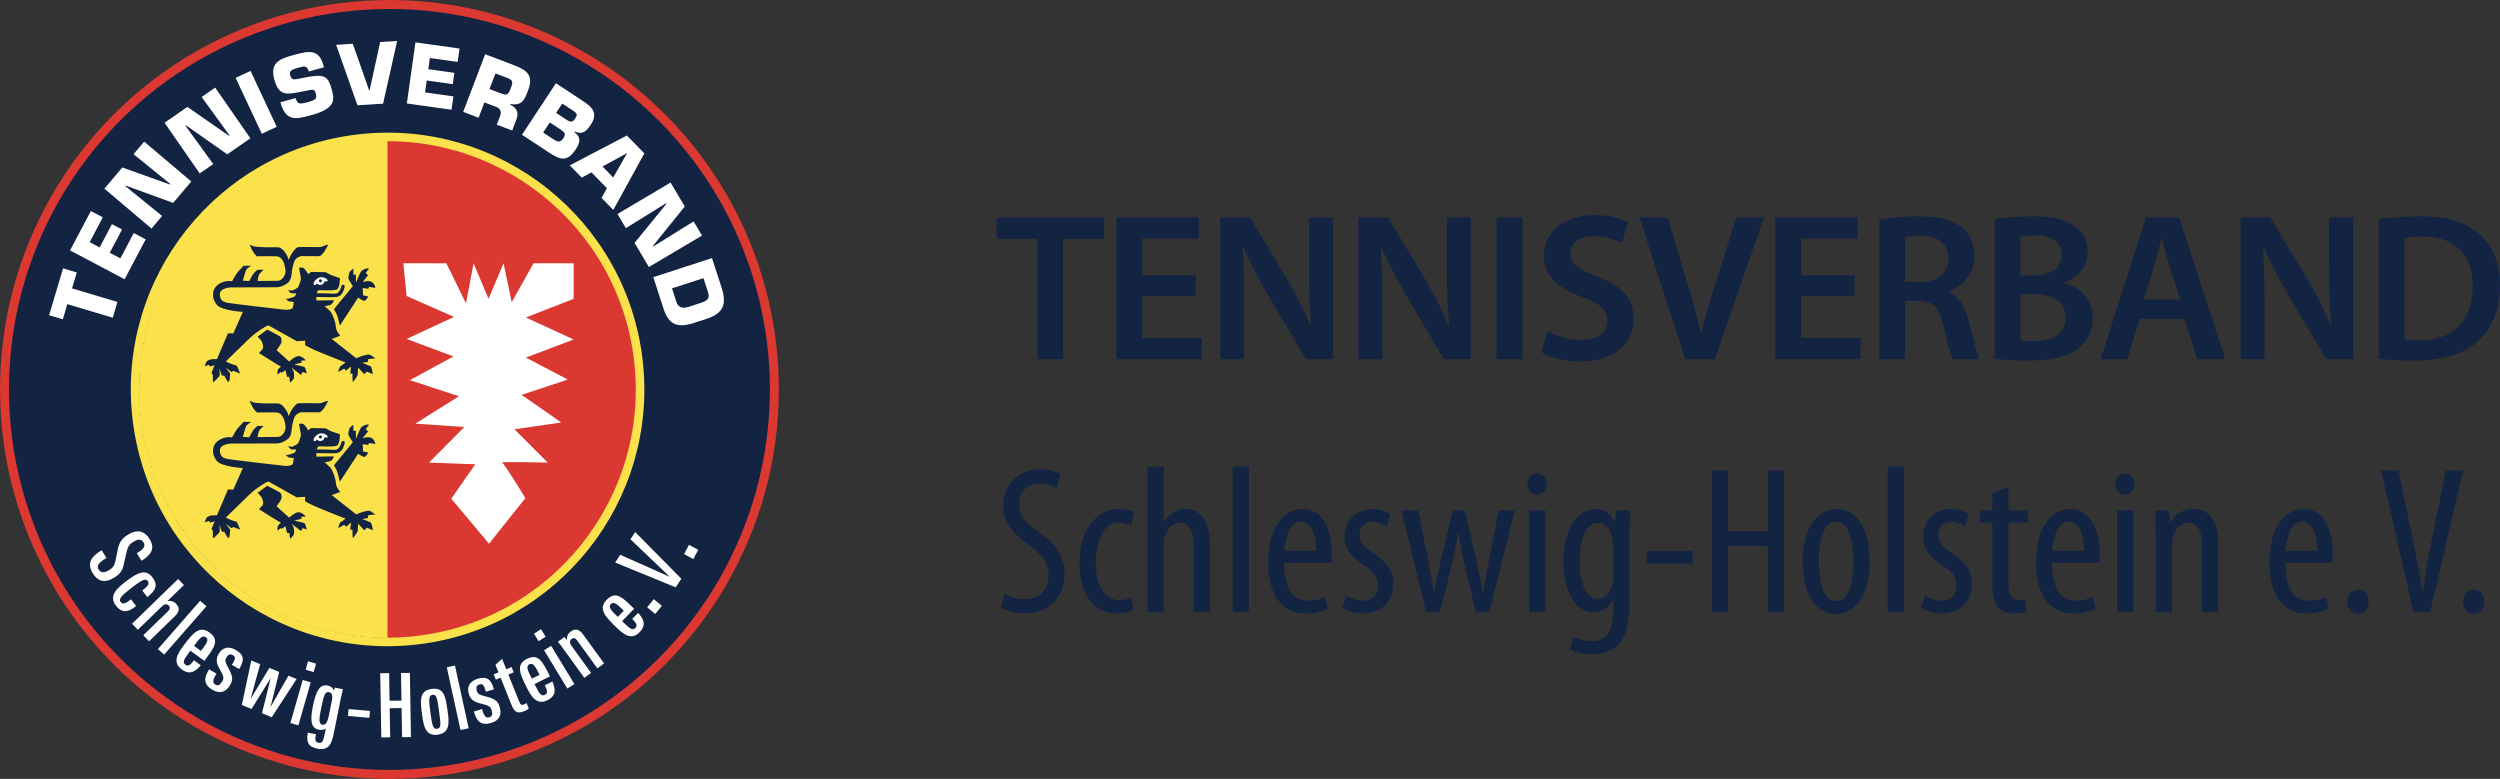 <?xml version="1.0" encoding="UTF-8"?>
<svg xmlns="http://www.w3.org/2000/svg" viewBox="0 0 1306.959 407.181">
  <rect x="0" y="0" width="1306.959" height="407.181" fill="#333333" stroke="none"/>
  <defs>
    <style>
      .uuid-cf8c3599-f8b9-4145-953e-3d27d520fb04 {
        fill: #fbe14a;
      }

      .uuid-e1836c5f-5072-483d-9d14-1545650cfdce {
        fill: #db3832;
      }

      .uuid-7c936671-e0c9-4e30-aa52-454777ed79e7 {
        fill: none;
        stroke: #fbe14a;
        stroke-width: 4.474px;
      }

      .uuid-c65d4241-af50-45be-805c-3e2d4f71ea9a {
        fill: #fff;
      }

      .uuid-755fef4a-cc06-43ae-9eb2-0cd4346fe830, .uuid-1eb3974c-e5d4-4925-b742-ff64cd5ed7e8 {
        fill: #132443;
      }

      .uuid-1eb3974c-e5d4-4925-b742-ff64cd5ed7e8 {
        stroke: #db3832;
        stroke-width: 4.688px;
      }
    </style>
  </defs>
  <g id="uuid-e1f55df3-c5a7-46f0-9f56-7f677bb06a19" data-name="Ebene_3">
    <g>
      <path class="uuid-755fef4a-cc06-43ae-9eb2-0cd4346fe830" d="M542.246,124.959h-21.12v-11.33h55.99v11.33h-21.34v62.811h-13.53v-62.811Z"/>
      <path class="uuid-755fef4a-cc06-43ae-9eb2-0cd4346fe830" d="M625.076,154.88h-27.94v21.78h31.24v11.11h-44.771v-74.141h43.121v11.11h-29.591v19.14h27.94v11Z"/>
      <path class="uuid-755fef4a-cc06-43ae-9eb2-0cd4346fe830" d="M637.946,187.77v-74.141h15.51l19.141,31.791c4.84,8.25,9.239,16.83,12.649,24.86h.221c-.99-9.9-1.21-19.47-1.21-30.8v-25.851h12.54v74.141h-14.08l-19.36-32.67c-4.73-8.14-9.57-17.16-13.2-25.52l-.44.11c.551,9.57.771,19.36.771,31.57v26.51h-12.54Z"/>
      <path class="uuid-755fef4a-cc06-43ae-9eb2-0cd4346fe830" d="M710.106,187.77v-74.141h15.51l19.141,31.791c4.84,8.25,9.239,16.83,12.649,24.86h.221c-.99-9.9-1.21-19.47-1.21-30.8v-25.851h12.54v74.141h-14.08l-19.36-32.67c-4.73-8.14-9.57-17.16-13.2-25.52l-.44.11c.551,9.57.771,19.36.771,31.57v26.51h-12.54Z"/>
      <path class="uuid-755fef4a-cc06-43ae-9eb2-0cd4346fe830" d="M795.905,113.629v74.141h-13.53v-74.141h13.53Z"/>
      <path class="uuid-755fef4a-cc06-43ae-9eb2-0cd4346fe830" d="M808.993,173.03c4.29,2.53,11,4.73,17.931,4.73,8.58,0,13.42-4.07,13.42-10.12,0-5.61-3.74-8.91-13.09-12.32-12.32-4.4-20.131-10.89-20.131-21.56,0-12.21,10.12-21.34,26.29-21.34,8.03,0,13.86,1.76,17.711,3.74l-3.19,10.89c-2.75-1.43-7.92-3.52-14.851-3.52-8.579,0-12.21,4.51-12.21,8.91,0,5.72,4.29,8.36,14.19,12.21,12.87,4.84,19.03,11.33,19.03,22,0,11.99-9.021,22.33-28.05,22.33-7.921,0-16.061-2.2-20.131-4.73l3.08-11.22Z"/>
      <path class="uuid-755fef4a-cc06-43ae-9eb2-0cd4346fe830" d="M881.043,187.77l-23.98-74.141h14.74l10.12,33.771c2.86,9.35,5.391,17.93,7.261,26.95h.22c1.979-8.8,4.729-17.82,7.59-26.84l10.78-33.88h14.41l-25.631,74.141h-15.51Z"/>
      <path class="uuid-755fef4a-cc06-43ae-9eb2-0cd4346fe830" d="M969.484,154.88h-27.94v21.78h31.24v11.11h-44.771v-74.141h43.121v11.11h-29.591v19.14h27.94v11Z"/>
      <path class="uuid-755fef4a-cc06-43ae-9eb2-0cd4346fe830" d="M982.462,114.729c5.171-.99,12.65-1.65,20.461-1.65,10.67,0,17.819,1.76,22.88,5.94,4.07,3.41,6.38,8.58,6.38,14.96,0,9.57-6.49,16.061-13.53,18.48v.33c5.391,1.98,8.58,7.15,10.34,14.3,2.421,9.24,4.4,17.82,5.83,20.68h-13.859c-1.101-2.2-2.971-8.25-4.95-17.49-2.2-9.68-5.61-12.76-13.311-12.98h-6.819v30.47h-13.421v-73.041ZM995.883,147.4h8.029c9.131,0,14.74-4.84,14.74-12.21,0-8.03-5.609-11.88-14.41-11.88-4.29,0-7.04.33-8.359.66v23.43Z"/>
      <path class="uuid-755fef4a-cc06-43ae-9eb2-0cd4346fe830" d="M1042.851,114.729c4.29-.88,12.101-1.65,19.801-1.65,9.899,0,16.17,1.32,21.12,4.73,4.62,2.75,7.7,7.59,7.7,13.97,0,6.82-4.29,12.98-12.32,15.95v.33c7.81,1.98,14.96,8.14,14.96,18.26,0,6.6-2.86,11.77-7.04,15.4-5.28,4.51-13.97,6.82-27.61,6.82-7.479,0-13.09-.55-16.61-.99v-72.82ZM1056.272,143.989h6.93c9.46,0,14.63-4.4,14.63-10.67,0-7.04-5.28-10.23-13.86-10.23-3.96,0-6.27.22-7.699.55v20.35ZM1056.272,177.98c1.76.33,4.069.33,7.149.33,8.69,0,16.5-3.19,16.5-12.32,0-8.69-7.59-12.21-16.939-12.21h-6.71v24.2Z"/>
      <path class="uuid-755fef4a-cc06-43ae-9eb2-0cd4346fe830" d="M1118.532,166.759l-6.38,21.01h-13.971l23.761-74.141h17.27l24.091,74.141h-14.631l-6.71-21.01h-23.43ZM1139.762,156.53l-5.83-18.26c-1.431-4.51-2.641-9.57-3.74-13.86h-.22c-1.101,4.29-2.311,9.46-3.521,13.86l-5.72,18.26h19.03Z"/>
      <path class="uuid-755fef4a-cc06-43ae-9eb2-0cd4346fe830" d="M1171.33,187.77v-74.141h15.51l19.141,31.791c4.84,8.25,9.239,16.83,12.649,24.86h.221c-.99-9.9-1.21-19.47-1.21-30.8v-25.851h12.54v74.141h-14.08l-19.36-32.67c-4.73-8.14-9.57-17.16-13.2-25.52l-.44.11c.551,9.57.771,19.36.771,31.57v26.51h-12.54Z"/>
      <path class="uuid-755fef4a-cc06-43ae-9eb2-0cd4346fe830" d="M1243.599,114.619c6.051-.88,13.53-1.54,21.561-1.54,13.86,0,23.32,2.86,30.141,8.58,7.26,5.83,11.659,14.74,11.659,27.28,0,13.31-4.51,23.1-11.55,29.48-7.37,6.71-19.14,10.12-33.55,10.12-7.811,0-13.75-.44-18.261-.99v-72.93ZM1257.129,177.54c1.87.33,4.73.33,7.48.33,17.6.11,28.05-9.68,28.05-28.49.11-16.28-9.35-25.74-26.29-25.74-4.29,0-7.26.33-9.24.77v53.13Z"/>
    </g>
    <g>
      <path class="uuid-755fef4a-cc06-43ae-9eb2-0cd4346fe830" d="M525.197,310.289c2.42,1.649,6.93,2.97,10.56,2.97,7.811,0,12.431-5.06,12.431-12.54,0-6.82-3.96-11-9.79-15.4-5.94-4.069-13.971-11-13.971-20.569,0-11.221,7.811-19.471,19.58-19.471,4.62,0,8.58,1.43,10.341,2.75l-1.98,7.26c-1.87-1.319-4.95-2.529-8.8-2.529-7.37,0-10.78,5.5-10.78,10.56,0,7.37,3.85,10.23,10.89,15.29,8.91,6.271,12.87,13.09,12.87,21.341,0,12.76-8.909,20.79-20.79,20.79-5.06,0-10.34-1.65-12.43-3.19l1.87-7.26Z"/>
      <path class="uuid-755fef4a-cc06-43ae-9eb2-0cd4346fe830" d="M592.624,318.759c-1.87,1.1-5.061,1.98-8.8,1.98-11.66,0-19.471-9.351-19.471-26.95,0-15.29,7.7-27.721,21.011-27.721,2.859,0,5.939.771,7.479,1.65l-1.65,6.93c-1.1-.55-3.3-1.43-6.05-1.43-8.58,0-12.32,10.12-12.32,20.57,0,12.43,4.73,19.91,12.541,19.91,2.199,0,4.18-.44,6.05-1.431l1.21,6.49Z"/>
      <path class="uuid-755fef4a-cc06-43ae-9eb2-0cd4346fe830" d="M599.883,243.958h8.47v28.711h.22c1.101-1.87,2.75-3.521,4.51-4.73,1.87-1.21,4.07-1.87,7.04-1.87,6.711,0,12.431,5.28,12.431,18.7v35.311h-8.47v-34.32c0-6.49-1.431-12.54-7.15-12.54-3.96,0-6.93,2.86-8.25,8.47-.22,1.101-.33,2.641-.33,3.96v34.431h-8.47v-76.121Z"/>
      <path class="uuid-755fef4a-cc06-43ae-9eb2-0cd4346fe830" d="M644.433,243.958h8.47v76.121h-8.47v-76.121Z"/>
      <path class="uuid-755fef4a-cc06-43ae-9eb2-0cd4346fe830" d="M671.382,294.228c0,16.391,6.49,19.801,12.54,19.801,3.74,0,6.71-.881,8.8-1.98l1.431,6.16c-2.97,1.54-7.48,2.53-11.771,2.53-12.76,0-19.359-10.45-19.359-26.73,0-17.16,7.369-27.94,18.04-27.94,10.779,0,15.18,11.44,15.18,23.32,0,2.09-.11,3.521-.22,4.84h-24.641ZM688.103,287.959c.109-10.561-3.851-15.29-7.921-15.29-5.609,0-8.359,8.029-8.689,15.29h16.61Z"/>
      <path class="uuid-755fef4a-cc06-43ae-9eb2-0cd4346fe830" d="M703.941,311.279c1.87,1.21,5.17,2.75,8.58,2.75,4.73,0,7.811-2.971,7.811-7.7,0-4.07-1.431-6.82-6.82-10.45-6.93-4.4-10.67-9.021-10.67-15.07,0-8.69,6.38-14.74,14.63-14.74,4.18,0,7.26,1.431,9.46,2.75l-2.2,6.38c-2.09-1.43-4.29-2.42-7.149-2.42-4.511,0-6.82,3.301-6.82,6.82,0,3.521,1.32,5.5,6.6,9.13,6.16,3.96,11,8.8,11,16.17,0,10.67-7.26,15.841-16.06,15.841-3.85,0-8.14-1.21-10.45-3.08l2.09-6.38Z"/>
      <path class="uuid-755fef4a-cc06-43ae-9eb2-0cd4346fe830" d="M741.45,266.839l5.17,26.07c1.1,5.72,2.199,11.439,2.859,16.939h.44c.77-5.5,2.09-11.66,3.3-16.72l6.16-26.29h6.49l5.83,25.52c1.319,5.94,2.529,11.551,3.41,17.49h.439c.66-5.609,1.65-11.11,2.86-17.16l5.06-25.85h8.471l-13.421,53.24h-6.93l-6.16-25.851c-1.319-5.17-2.09-9.899-2.97-15.95h-.22c-.88,6.271-1.87,11.221-3.08,16.28l-6.38,25.521h-7.15l-12.98-53.24h8.801Z"/>
      <path class="uuid-755fef4a-cc06-43ae-9eb2-0cd4346fe830" d="M808.549,253.089c0,3.3-1.98,5.5-5.17,5.5-2.75,0-4.841-2.2-4.841-5.5,0-3.301,2.2-5.5,4.95-5.5,3.08,0,5.061,2.199,5.061,5.5ZM799.419,320.079v-53.24h8.47v53.24h-8.47Z"/>
      <path class="uuid-755fef4a-cc06-43ae-9eb2-0cd4346fe830" d="M851.779,313.259c0,13.97-1.761,19.25-5.28,23.21-3.19,3.521-8.14,5.61-14.19,5.61-4.51,0-8.91-1.101-11.66-2.64l1.98-6.601c2.09,1.1,5.61,2.311,9.9,2.311,6.71,0,10.89-4.181,10.89-16.28v-5.391h-.22c-1.761,4.181-5.721,6.49-10.23,6.49-9.46,0-15.62-10.67-15.62-26.29,0-19.58,8.91-27.61,16.83-27.61,5.61,0,8.25,3.74,9.9,6.71h.22l.44-5.939h7.479c-.109,3.63-.439,8.359-.439,16.609v29.811ZM843.418,285.209c0-1.32-.11-2.75-.44-3.851-.88-3.63-2.859-8.03-7.699-8.03-6.16,0-9.461,8.251-9.461,20.021,0,13.53,4.29,19.69,9.461,19.69,2.64,0,5.939-1.21,7.59-7.59.439-1.65.55-3.301.55-4.841v-15.399Z"/>
      <path class="uuid-755fef4a-cc06-43ae-9eb2-0cd4346fe830" d="M884.997,288.068v6.49h-24.091v-6.49h24.091Z"/>
      <path class="uuid-755fef4a-cc06-43ae-9eb2-0cd4346fe830" d="M903.365,245.938v31.79h20.79v-31.79h8.47v74.141h-8.47v-34.65h-20.79v34.65h-8.471v-74.141h8.471Z"/>
      <path class="uuid-755fef4a-cc06-43ae-9eb2-0cd4346fe830" d="M977.396,293.459c0,20.57-9.46,27.5-17.71,27.5-9.57,0-17.271-8.69-17.271-27.391,0-19.359,8.69-27.5,17.82-27.5,9.57,0,17.16,8.91,17.16,27.391ZM950.885,293.459c0,8.8,1.54,20.79,9.24,20.79,7.261,0,8.801-12.431,8.801-20.79,0-8.141-1.54-20.681-9.021-20.681-7.59,0-9.021,12.54-9.021,20.681Z"/>
      <path class="uuid-755fef4a-cc06-43ae-9eb2-0cd4346fe830" d="M986.856,243.958h8.47v76.121h-8.47v-76.121Z"/>
      <path class="uuid-755fef4a-cc06-43ae-9eb2-0cd4346fe830" d="M1006.434,311.279c1.87,1.21,5.17,2.75,8.58,2.75,4.73,0,7.811-2.971,7.811-7.7,0-4.07-1.431-6.82-6.82-10.45-6.93-4.4-10.67-9.021-10.67-15.07,0-8.69,6.38-14.74,14.63-14.74,4.18,0,7.26,1.431,9.46,2.75l-2.2,6.38c-2.09-1.43-4.29-2.42-7.149-2.42-4.511,0-6.82,3.301-6.82,6.82,0,3.521,1.32,5.5,6.6,9.13,6.16,3.96,11,8.8,11,16.17,0,10.67-7.26,15.841-16.06,15.841-3.85,0-8.14-1.21-10.45-3.08l2.09-6.38Z"/>
      <path class="uuid-755fef4a-cc06-43ae-9eb2-0cd4346fe830" d="M1049.993,254.408v12.431h10.229v6.38h-10.229v31.68c0,6.931,2.42,8.801,5.5,8.801,1.43,0,2.53-.11,3.41-.33l.439,6.489c-1.54.551-3.52.881-6.27.881-3.41,0-6.38-.881-8.36-3.19-2.2-2.42-3.19-6.05-3.19-13.42v-30.91h-6.489v-6.38h6.489v-9.021l8.471-3.41Z"/>
      <path class="uuid-755fef4a-cc06-43ae-9eb2-0cd4346fe830" d="M1072.762,294.228c0,16.391,6.49,19.801,12.54,19.801,3.74,0,6.71-.881,8.8-1.98l1.431,6.16c-2.971,1.54-7.48,2.53-11.771,2.53-12.76,0-19.36-10.45-19.36-26.73,0-17.16,7.37-27.94,18.041-27.94,10.779,0,15.18,11.44,15.18,23.32,0,2.09-.11,3.521-.22,4.84h-24.641ZM1089.483,287.959c.109-10.561-3.851-15.29-7.921-15.29-5.609,0-8.359,8.029-8.689,15.29h16.61Z"/>
      <path class="uuid-755fef4a-cc06-43ae-9eb2-0cd4346fe830" d="M1115.882,253.089c0,3.3-1.98,5.5-5.17,5.5-2.75,0-4.841-2.2-4.841-5.5,0-3.301,2.2-5.5,4.95-5.5,3.08,0,5.061,2.199,5.061,5.5ZM1106.752,320.079v-53.24h8.47v53.24h-8.47Z"/>
      <path class="uuid-755fef4a-cc06-43ae-9eb2-0cd4346fe830" d="M1126.99,280.589c0-6.271-.33-9.46-.44-13.75h7.37l.44,6.489h.22c2.31-4.289,6.6-7.26,12.21-7.26,7.37,0,12.87,5.391,12.87,18.261v35.75h-8.47v-34.21c0-6.381-1.211-12.65-7.37-12.65-3.521,0-6.931,2.97-7.921,8.58-.329,1.32-.439,2.97-.439,4.84v33.44h-8.47v-39.49Z"/>
      <path class="uuid-755fef4a-cc06-43ae-9eb2-0cd4346fe830" d="M1194.75,294.228c0,16.391,6.49,19.801,12.54,19.801,3.74,0,6.71-.881,8.8-1.98l1.431,6.16c-2.971,1.54-7.48,2.53-11.771,2.53-12.76,0-19.36-10.45-19.36-26.73,0-17.16,7.37-27.94,18.041-27.94,10.779,0,15.18,11.44,15.18,23.32,0,2.09-.11,3.521-.22,4.84h-24.641ZM1211.471,287.959c.109-10.561-3.851-15.29-7.921-15.29-5.609,0-8.359,8.029-8.689,15.29h16.61Z"/>
      <path class="uuid-755fef4a-cc06-43ae-9eb2-0cd4346fe830" d="M1227.089,314.579c0-3.74,2.53-6.38,5.61-6.38,3.3,0,5.61,2.529,5.61,6.38,0,3.85-2.09,6.38-5.721,6.38-3.08,0-5.5-2.53-5.5-6.38Z"/>
      <path class="uuid-755fef4a-cc06-43ae-9eb2-0cd4346fe830" d="M1261.739,320.079l-16.94-74.141h9.13l7.15,34.76c1.76,8.36,3.96,19.03,5.28,28.49h.33c1.1-9.569,3.189-19.91,4.95-28.71l7.04-34.54h9.02l-17.27,74.141h-8.69Z"/>
      <path class="uuid-755fef4a-cc06-43ae-9eb2-0cd4346fe830" d="M1287.588,314.579c0-3.74,2.53-6.38,5.61-6.38,3.3,0,5.61,2.529,5.61,6.38,0,3.85-2.09,6.38-5.721,6.38-3.08,0-5.5-2.53-5.5-6.38Z"/>
    </g>
  </g>
  <g id="uuid-0f884054-a8b5-47af-ba45-12b66b1ff665" data-name="Ebene_2">
    <g>
      <circle class="uuid-1eb3974c-e5d4-4925-b742-ff64cd5ed7e8" cx="203.591" cy="203.59" r="201.246"/>
      <path class="uuid-c65d4241-af50-45be-805c-3e2d4f71ea9a" d="M167.513,147.605c-.438,0-.795-.356-.795-.796s.356-.796.795-.796c.44,0,.797.356.797.796s-.357.796-.797.796M170.929,146.013c-.595-.722-2.559-1.463-4.133-.871-1.52.574-2.848,2.187-2.848,3.076,0,.892.372.814.664.781.496-.057,1.073-.801,1.073-.801,0,0,.958.821,1.712.752.752-.067,1.174-.186,1.712-.752.559-.593.364-1.206.576-1.123.213.082,1.634.1,1.615-.215-.034-.602-.176-.611-.37-.848"/>
      <path class="uuid-cf8c3599-f8b9-4145-953e-3d27d520fb04" d="M202.69,73.502c-71.802,0-130.008,58.208-130.008,130.009s58.206,130.009,130.008,130.009h.033V73.503c-.011,0-.022-.001-.033-.001ZM108.378,188.651c.663-.464,1.791-.861,2.786-.861.993,0,2.255-.066,2.255-.066l5.769-13.466,2.785.067,4.975-11.276s-11.407-.596-13.797-3.911c-2.385-3.318-2.055-6.17-1.059-8.16.995-1.99,3.647-3.514,5.836-3.913,2.188-.398,3.382,0,3.382,0,0,0,2.192-3.975,3.051-4.908,1.405-1.526,2.984-3.25,2.984-3.25h3.914s-2.256,1.526-2.586,2.189c-.332.663-1.726,5.638-1.726,5.638l3.317.197s1.121-2.101,1.724-3.117c.985-1.651,2.721-2.786,2.721-2.786h3.117s-1.856,1.725-2.321,2.455c-.464.729-.861,3.383-.861,3.383l9.883-.067s2.056.399,3.514-1.658c1.459-2.056,1.394-3.515.93-5.703-.465-2.19-1.593-5.308-4.444-5.439-2.852-.132-10.215,0-10.215,0,0,0-1.393-1.194-2.255-2.786-.862-1.593-1.591-3.283-1.591-3.283,0,0,1.923.895,3.117,1.026,1.194.134,5.438.398,6.899.332,1.458-.065,4.376-.065,5.173,0,.796.066,2.123,1.128,2.719,1.791.598.663,1.259,1.725,1.725,2.586.464.862.796,2.256.796,2.256,0,0,1.127-2.852,2.188-4.179,1.06-1.326,1.789-2.388,2.719-2.519.929-.133,7.231-.133,7.495-.067.266.067,3.979,0,4.444-.065.464-.066.995-.302,1.99-.729.994-.431,1.856-.431,1.856-.431,0,0-1.659,3.149-2.189,3.879-.53.729-1.724,1.922-2.188,2.057-.465.132-9.751,0-9.751,0,0,0-2.321.529-3.249,2.122-.929,1.592-1.658,5.703-1.725,6.897-.066,1.194-.331,3.781-2.255,5.174-1.923,1.391-3.582,2.123-5.769,2.123-2.189,0-23.612.065-23.612.065,0,0-5.971.134-5.904,3.582.066,3.45,1.988,3.847,3.25,4.312,1.259.465,30.776,3.782,30.776,3.782,0,0,1.626.163,2.641-.2,1.575-.562,1.471-.795,1.471-.795l.331-1.725.133-1.393-2.521-.266s-1.194-.795-1.458-1.194l-.265-.397s.397.529,1.923.065c1.526-.462,2.586-.795,3.05-1.326.465-.531.465-1.328.465-1.328l-2.653-.065-1.592-1.592,2.121.2s1.077-.35,1.991-.862c1.788-1.006,1.47-1.542,2.199-3.266.729-1.726.388-2.903.388-2.903l-.875-4.929s1.736-.392,2.599.346c.863.735,2.255,3.057,2.255,3.057,0,0,.995-.993,1.458-1.127.464-.132,2.24-.059,3.898.01,1.659.065,3.531-.076,4.129.255.596.332,1.923,1.129,2.253,1.261.332.134,2.124.73,2.124.73,0,0,1.526.465,1.791.598.267.132.861.332.861.332,0,0,.134,5.438-1.855,6.034-1.991.598-8.755.266-8.755.266,0,0-.928,0-1.061.464-.134.464-.399,1.128-.399,1.128l5.97.065s3.449.333,4.179.067c.729-.264,1.193-.531,1.857-1.659.663-1.127.995-2.586.995-2.586,0,0,.264-.397.796-.331.53.066.797.267.797.863,0,.597-.811,3.12-1.535,3.946-.589.67-1.368,1.417-2.828,1.587-1.459.17-10.496,0-10.496,0l.067,1.828,9.154-.132s-.532,1.526-1.262,2.122c-.729.598-3.581.995-3.581.995,0,0,2.453,2.123,3.05,2.787.597.663,1.991,3.581,2.52,6.102.532,2.519.199,2.785.929,4.178.729,1.393,1.658,2.387,1.658,2.387l-4.465,1.682,12.824,10.083s2.652-1.15,3.801-1.416c1.151-.266,2.919-.796,3.715-.266.796.531,2.475,1.681,2.475,1.681l-3.713.442-.265,1.503-2.92.441s3.472,1.327,4.268,1.769c0,0,.331-.265.795,1.46.464,1.725.464,2.719.464,2.719l-3.049-1.392-1.393,1.392-3.185-3.449s-.199,2.455-.199,3.449c0,.996-2.256,3.846-2.521,4.046-.267.199-.267-4.378-.267-4.378h-1.192l.463-3.715-2.652,2.191-.93-1.062-3.182,1.791s.662-2.786,1.391-3.184c.729-.397,2.521-1.792,2.521-1.792,0,0-12.866-5.04-16.117-6.499-3.249-1.461-5.04-2.586-5.04-2.586v-2.321l-4.377.266s-12.935-7.231-13.731-7.695c-.795-.464-.729-.597-1.458-.464-.729.132-5.902,3.183-9.684,6.831-3.781,3.648-12.203,11.873-12.203,11.873,0,0,1.923,1.061,3.581,1.593,1.659.53,1.857.331,2.255.927.398.598,1.658,3.847,1.658,3.847l-3.515-1.393-1.062.597-2.917-2.255,2.255,3.051s-.2,3.316-.399,3.716c-.198.397-.794.669-.794.669l-1.923-3.323h-1.194l-1.328-3.648s.464,3.383,0,3.979c-.463.597-2.917,2.992-2.917,2.992h-.465v-3.721l-.729-.995,1.59-4.046-2.386.662-.53-.861-2.255.729s.729-2.322,1.393-2.786ZM153.314,193.664c.205.206.687,2.875.343,3.972-.343,1.094-2.045,2.396-2.045,2.396l-.353-3.013h-1.164l-.891-3.562-1.986,1.508-.273-.616-1.92,1.438s-.065-1.438.208-2.33c.274-.889,1.712-1.713,1.712-1.713,0,0-2.741-1.711-4.383-2.67-1.645-.959-7.192-4.519-7.192-4.519,0,0,1.166-1.301,1.781-1.917.616-.617.548-1.575,0-3.356-.548-1.78-2.534-3.218-2.534-3.218l5.069-3.766s6.505,3.218,7.052,3.903c.549.684.549,2.123.344,2.944-.207.822-2.466,3.904-2.466,3.904l6.575,5.959s3.218-3.082,5.136-2.843c1.917.24,3.56,2.226,3.56,2.226l-2.465.138.343,1.027-3.973.959s4.316,1.027,5.137,1.23c.822.208,1.438,3.424,1.438,3.424l-2.123-.684-.891,1.507-4.862-3.767s.617,1.232.822,1.439ZM158.245,276.114l-.891,1.506-4.862-3.767s.617,1.233.822,1.44c.205.204.687,2.875.343,3.971-.343,1.095-2.045,2.397-2.045,2.397l-.353-3.014h-1.164l-.891-3.561-1.986,1.506-.273-.616-1.92,1.439s-.065-1.439.208-2.329c.274-.892,1.712-1.713,1.712-1.713,0,0-2.741-1.711-4.383-2.672-1.645-.958-7.192-4.52-7.192-4.52,0,0,1.166-1.3,1.781-1.916.616-.618.548-1.576,0-3.355-.548-1.782-2.534-3.221-2.534-3.221l5.069-3.766s6.505,3.217,7.052,3.903c.549.683.549,2.123.344,2.945-.207.822-2.466,3.903-2.466,3.903l6.575,5.957s3.218-3.081,5.136-2.84c1.917.238,3.56,2.226,3.56,2.226l-2.465.136.343,1.028-3.973.958s4.316,1.026,5.137,1.233c.822.205,1.438,3.425,1.438,3.425l-2.123-.685ZM193.608,273.064s.331-.265.795,1.46c.464,1.725.464,2.719.464,2.719l-3.049-1.393-1.393,1.393-3.185-3.449s-.199,2.455-.199,3.449c0,.996-2.256,3.847-2.521,4.046-.267.2-.267-4.377-.267-4.377h-1.192l.463-3.715-2.652,2.19-.93-1.061-3.182,1.79s.662-2.785,1.391-3.184c.729-.397,2.521-1.791,2.521-1.791,0,0-12.866-5.039-16.117-6.499-3.249-1.46-5.04-2.587-5.04-2.587v-2.322l-4.377.267s-12.935-7.23-13.731-7.694c-.795-.465-.729-.599-1.458-.465-.729.133-5.902,3.185-9.684,6.833-3.781,3.646-12.203,11.87-12.203,11.87,0,0,1.923,1.062,3.581,1.596,1.659.528,1.857.328,2.255.925.398.598,1.658,3.848,1.658,3.848l-3.515-1.392-1.062.596-2.917-2.255,2.255,3.051s-.2,3.315-.399,3.716c-.198.396-.794.668-.794.668l-1.923-3.321h-1.194l-1.328-3.648s.464,3.381,0,3.979c-.463.597-2.917,2.99-2.917,2.99h-.465v-3.72l-.729-.995,1.59-4.046-2.386.662-.53-.861-2.255.729s.729-2.32,1.393-2.784c.663-.466,1.791-.862,2.786-.862.993,0,2.255-.066,2.255-.066l5.769-13.465,2.785.067,4.975-11.277s-11.407-.597-13.797-3.911c-2.385-3.317-2.055-6.169-1.059-8.159.995-1.989,3.647-3.515,5.836-3.914,2.188-.398,3.382,0,3.382,0,0,0,2.192-3.977,3.051-4.907,1.405-1.526,2.984-3.25,2.984-3.25h3.914s-2.256,1.524-2.586,2.188c-.332.665-1.726,5.64-1.726,5.64l3.317.198s1.121-2.103,1.724-3.117c.985-1.651,2.721-2.786,2.721-2.786h3.117s-1.856,1.725-2.321,2.453c-.464.732-.861,3.383-.861,3.383l9.883-.065s2.056.397,3.514-1.659c1.459-2.056,1.394-3.514.93-5.703-.465-2.189-1.593-5.306-4.444-5.44-2.852-.131-10.215,0-10.215,0,0,0-1.393-1.192-2.255-2.783-.862-1.594-1.591-3.282-1.591-3.282,0,0,1.923.893,3.117,1.027,1.194.131,5.438.396,6.899.33,1.458-.065,4.376-.065,5.173,0,.796.066,2.123,1.127,2.719,1.791.598.664,1.259,1.725,1.725,2.586.464.863.796,2.256.796,2.256,0,0,1.127-2.852,2.188-4.178,1.06-1.328,1.789-2.389,2.719-2.521.929-.134,7.231-.134,7.495-.067.266.067,3.979,0,4.444-.066.464-.065.995-.299,1.99-.729.994-.43,1.856-.43,1.856-.43,0,0-1.659,3.148-2.189,3.878-.53.731-1.724,1.925-2.188,2.057-.465.131-9.751,0-9.751,0,0,0-2.321.529-3.249,2.121-.929,1.592-1.658,5.705-1.725,6.896-.066,1.196-.331,3.783-2.255,5.176-1.923,1.393-3.582,2.123-5.769,2.123-2.189,0-23.612.067-23.612.067,0,0-5.971.131-5.904,3.581.066,3.448,1.988,3.845,3.25,4.31,1.259.465,30.776,3.78,30.776,3.78,0,0,1.626.167,2.641-.198,1.575-.562,1.471-.796,1.471-.796l.331-1.725.133-1.391-2.521-.268s-1.194-.795-1.458-1.193l-.265-.398s.397.531,1.923.065c1.526-.462,2.586-.794,3.05-1.325.465-.53.465-1.326.465-1.326l-2.653-.066-1.592-1.594,2.121.2s1.077-.348,1.991-.861c1.788-1.007,1.47-1.542,2.199-3.266.729-1.725.388-2.904.388-2.904l-.875-4.927s1.736-.394,2.599.344c.863.737,2.255,3.059,2.255,3.059,0,0,.995-.995,1.458-1.127.464-.133,2.24-.059,3.898.008,1.659.065,3.531-.074,4.129.256.596.333,1.923,1.129,2.253,1.262.332.132,2.124.729,2.124.729,0,0,1.526.466,1.791.599.267.132.861.331.861.331,0,0,.134,5.438-1.855,6.034-1.991.598-8.755.265-8.755.265,0,0-.928,0-1.061.467-.134.464-.399,1.127-.399,1.127l5.97.066s3.449.331,4.179.065c.729-.265,1.193-.531,1.857-1.657.663-1.128.995-2.587.995-2.587,0,0,.264-.399.796-.334.53.068.797.268.797.865,0,.598-.811,3.12-1.535,3.945-.589.672-1.368,1.419-2.828,1.588-1.459.17-10.496,0-10.496,0l.067,1.827,9.154-.131s-.532,1.524-1.262,2.122c-.729.596-3.581.994-3.581.994,0,0,2.453,2.124,3.05,2.786.597.663,1.991,3.582,2.52,6.102.532,2.519.199,2.786.929,4.18.729,1.392,1.658,2.388,1.658,2.388l-4.465,1.68,12.824,10.081s2.652-1.148,3.801-1.413c1.151-.268,2.919-.797,3.715-.268.796.532,2.475,1.681,2.475,1.681l-3.713.443-.265,1.503-2.92.441s3.472,1.327,4.268,1.769ZM192.967,231.589l-.442,1.002-2.918-.384.176,3.804,2.831.618s-1.15,1.595-1.415,1.857c-.264.266-.973.443-.973.443l-1.238-.62-1.768-1.059-9.551,14.59s-.972-3.979-1.327-5.129c-.353-1.149-1.769-3.449-1.769-3.449l9.903-12.076s-2.386-3.402-2.386-4.285c0-.884.53-2.918.884-3.36.354-.441,1.769-1.503,1.769-1.503v3.183h1.326v4.158s2.3-5.396,2.654-5.838c.355-.441,1.592-1.238,2.654-1.503,1.06-.266,1.502,0,1.502,0l-1.681,2.299,1.238,1.149-2.829,3.538s2.123-.531,3.272-.441c1.149.088,2.211.796,2.741,1.77.531.972.62,1.767.62,1.767l-3.273-.53ZM192.967,149.961l-.442,1.003-2.918-.384.176,3.803,2.831.619s-1.15,1.592-1.415,1.857c-.264.266-.973.443-.973.443l-1.238-.618-1.768-1.062-9.551,14.593s-.972-3.979-1.327-5.13c-.353-1.151-1.769-3.45-1.769-3.45l9.903-12.075s-2.386-3.401-2.386-4.285c0-.884.53-2.919.884-3.36.354-.443,1.769-1.505,1.769-1.505v3.184h1.326v4.156s2.3-5.395,2.654-5.835c.355-.443,1.592-1.24,2.654-1.505,1.06-.265,1.502,0,1.502,0l-1.681,2.299,1.238,1.151-2.829,3.538s2.123-.531,3.272-.443c1.149.089,2.211.796,2.741,1.769.531.973.62,1.769.62,1.769l-3.273-.531Z"/>
      <path class="uuid-e1836c5f-5072-483d-9d14-1545650cfdce" d="M202.723,73.503v260.016h.033c71.802,0,130.008-58.207,130.008-130.009,0-71.801-58.206-130.009-130.008-130.009-.011,0-.021.001-.033.001Z"/>
      <path class="uuid-c65d4241-af50-45be-805c-3e2d4f71ea9a" d="M167.513,229.233c-.438,0-.795-.358-.795-.795,0-.439.356-.796.795-.796.44,0,.797.356.797.796,0,.436-.357.795-.797.795M170.929,227.642c-.595-.725-2.559-1.465-4.133-.871-1.52.572-2.848,2.186-2.848,3.074,0,.893.372.816.664.781.496-.058,1.073-.802,1.073-.802,0,0,.958.822,1.712.754.752-.068,1.174-.188,1.712-.754.559-.592.364-1.203.576-1.121.213.08,1.634.098,1.615-.215-.034-.604-.176-.611-.37-.847"/>
      <circle class="uuid-7c936671-e0c9-4e30-aa52-454777ed79e7" cx="202.622" cy="203.589" r="131.989" transform="translate(-21.91 24.454) rotate(-6.553)"/>
      <path class="uuid-c65d4241-af50-45be-805c-3e2d4f71ea9a" d="M367.755,145.413l2.329,7.156c.932,2.865.525,4.4-3.442,5.689l-6.422,2.09c-3.232,1.051-5.595.6-6.58-2.428l-2.329-7.158,16.444-5.35ZM341.533,144.897l5.416,16.647c2.782,8.55,7.626,9.959,16.013,7.231l6.421-2.09c8.714-2.833,10.667-7.677,7.883-16.225l-5.054-15.543-30.679,9.981ZM348.256,106.206l.174.296-16.677,20.468,7.471,12.622,27.764-16.431-4.382-7.404-21.06,13.064-.175-.296,16.611-20.579-7.405-12.51-27.764,16.43,4.383,7.404,21.06-13.064ZM320.582,92.775l-5.589-5.723,12.735-6.967.059.062-7.205,12.628ZM317.291,98.394l-2.799,5.077,6.13,6.279,16.232-29.557-9.138-9.356-29.843,15.615,6.251,6.4,5.082-2.737,8.084,8.279ZM287.436,64.007l5.568,3.67c2.338,1.538,2.949,2.404,1.48,4.632-1.442,2.191-2.768,2.091-5.101.553l-5.424-3.574,3.477-5.281ZM293.946,54.13l6.033,3.975c1.965,1.397,1.813,2.174.749,3.791-1.42,2.154-2.313,2.184-4.829.526l-5.174-3.407,3.221-4.885ZM272.891,70.447l14.299,9.419c5.709,3.762,9.393,4.9,13.745-1.71,2.224-3.377,3.129-6.233-.693-9.111l.19-.287c3.935,1.768,6.083-.009,8.332-3.421,3.882-5.893,1.381-8.98-3.972-12.506l-14.151-9.325-17.75,26.942ZM242.156,58.48l8.04,3.062,3.048-8,6.228,2.373c2.414.919,2.797,2.814,1.859,5.036l-1.608,4.22,8.038,3.062,2.313-6.07c1.302-3.416-.141-6.037-3.39-7.413l.122-.322c6.214.848,7.331-2.087,9.242-7.111,2.866-7.518.016-10.306-6.895-13.076l-15.516-5.908-11.482,30.148ZM255.906,46.549l3.107-8.161,6.232,2.373c2.652,1.011,3.045,2.036,2.02,4.728-1.302,3.417-1.673,4.749-5.128,3.433l-6.231-2.373ZM224.726,30.326l14.524,2.038.981-6.985-23.046-3.234-4.483,31.948,23.344,3.276.98-6.986-14.824-2.081.875-6.219,13.631,1.915.829-5.922-13.629-1.913.819-5.836ZM193.238,47.236l-.26.015-8.531-24.37-8.715.554,11.148,31.618,13.393-.853,7.356-32.792-8.887.564-5.504,25.265ZM155.875,41.213c-2.245.431-3.47.675-4.146-1.815-.472-1.745-.347-2.761,4.136-3.976,3.322-.9,4.651-1.261,5.518,1.935l7.971-2.163-.349-1.285c-2.332-8.594-8.177-7.142-14.986-5.296-8.137,2.207-13.003,4.15-10.581,13.077,2.42,8.925,6.893,7.668,14.721,6.125l1.86-.371c3.97-.81,4.414-.975,5.146,1.725.709,2.615-.509,3.212-4.412,4.271-4.068,1.103-5.321,1.087-6.2-2.152l-7.97,2.163c2.77,10.211,8.088,8.948,16.018,6.796,13.7-3.715,12.118-8.723,10.722-13.871-1.938-7.142-4.536-7.684-13.933-5.847l-3.514.684ZM130.994,37.074l-7.793,3.644,13.666,29.225,7.792-3.644-13.665-29.225ZM96.936,65.706l.282-.195,21.617,15.159,12.051-8.361-18.389-26.508-7.069,4.905,14.548,20.063-.283.195-21.721-15.086-11.946,8.289,18.389,26.507,7.069-4.904-14.548-20.065ZM65.506,97.294l.223-.261,24.806,9.038,9.473-11.199-24.632-20.834-5.555,6.567,19.25,15.605-.223.265-24.889-8.94-9.389,11.101,24.631,20.835,5.556-6.57-19.251-15.606ZM46.878,126.596l6.851-12.969-6.236-3.296-10.871,20.577,28.524,15.071,11.011-20.844-6.237-3.295-6.992,13.237-5.553-2.934,6.43-12.17-5.287-2.792-6.432,12.17-5.209-2.753ZM37.658,150.763l2.483-8.328-7.174-2.138-7.299,24.486,7.173,2.138,2.36-7.915,23.744,7.08,2.458-8.245-23.744-7.078Z"/>
      <path class="uuid-c65d4241-af50-45be-805c-3e2d4f71ea9a" d="M365.015,287.428l-4.823-2.599-2.556,4.845,4.821,2.597,2.558-4.843ZM332.068,278.161l-2.476,3.762,20.583,19.642-25.919-11.537-2.652,4.033,31.636,12.984,2.962-4.498-24.134-24.386ZM346.004,316.712l-4.229-3.483-3.437,4.268,4.229,3.482,3.437-4.266ZM326.122,319.279l-3.144,3.223c-3.357-3.272-5.218-5.089-3.63-6.716,1.589-1.629,3.485.284,6.774,3.493M331.527,318.261c-6.047-5.899-9.54-9.631-14.372-4.681-4.574,4.683-.814,8.674,4.802,14.15,3.523,3.438,7.906,7.453,12.446,2.738,3.6-3.752,2.084-6.852-.812-10.066l-3.081,3.155c2.426,2.367,2.802,3.575,1.665,4.737-1.555,1.597-3.215.04-6.073-2.748l-.865-.843,6.291-6.443ZM315.817,346.846l-10.977-15.151c-1.66-2.292-3.719-3.551-6.419-1.581-1.65,1.203-2.204,2.814-1.979,4.547l-1.366-1.647-3.411,2.49c1.228,1.459,2.018,2.55,2.67,3.452l11.167,15.413,3.527-2.571-10.241-14.135c-1.198-1.654-.966-2.916.01-3.628,1.312-.958,2.191-.219,3.171,1.133l10.323,14.25,3.525-2.571ZM300.289,357.638l-12.15-19.997-3.701,2.31,12.15,19.997,3.701-2.31ZM285.245,332.88l-2.388-3.929-3.7,2.311,2.388,3.928,3.7-2.31ZM282.06,352.782l-4.032,2.004c-2.116-4.185-3.288-6.507-1.251-7.516,2.037-1.016,3.21,1.408,5.283,5.512M287.517,353.595c-3.812-7.542-5.909-12.203-12.101-9.125-5.863,2.914-3.6,7.905-.061,14.909,2.22,4.391,5.066,9.611,10.907,6.657,4.635-2.355,4.208-5.771,2.512-9.749l-3.95,1.963c1.528,3.024,1.492,4.288.036,5.011-1.997.992-3.064-1.018-4.865-4.583l-.545-1.075,8.066-4.008ZM276.449,370.469l-1.191-2.975c-.549.376-.793.522-1.22.699-1.591.649-1.969.203-2.712-1.65l-5.566-13.923,2.792-1.141-1.102-2.761-2.792,1.142-2.174-5.431-3.471,3.073,1.605,4.008-2.495,1.018,1.103,2.76,2.492-1.017,5.638,14.094c1.446,3.623,2.809,5.022,6.763,3.406,1.075-.438,1.444-.64,2.329-1.303M261.255,369.723c-.884-2.934-1.869-3.948-5.686-5.188-.8-.245-1.795-.482-2.902-.783-2.172-.61-2.938-1.061-3.354-2.441-.511-1.687-.416-2.977,1.364-3.506,1.825-.542,2.38.648,3.171,3.272l.16.533,4.226-1.256-.16-.536c-1.53-5.066-3.935-6.287-8.295-4.99-4.094,1.219-5.853,4.066-4.699,7.889.804,2.666,2.556,4.131,5.184,4.804,1.621.389,2.536.697,3.165.85,1.576.404,2.988.902,3.523,2.681.687,2.266.37,3.475-1.098,3.912-1.692.502-2.654-.279-3.672-3.655l-.189-.622-4.273,1.27.189.624c1.299,4.311,3.457,6.963,8.886,5.348,3.962-1.178,5.721-4.026,4.459-8.204M245.01,380.726l-7.166-32.792-4.265.929,7.165,32.792,4.266-.929ZM229.595,372.446c.854,6.209,1.132,8.234-1.119,8.549-2.069.289-2.532-1.71-3.388-7.918-1.031-7.496-1.033-9.56.988-9.842,2.255-.316,2.482,1.67,3.519,9.211M234.008,371.829c-1.038-7.541-1.736-12.601-8.4-11.669-6.666.934-5.894,6.546-4.934,13.535.817,5.931,1.742,11.287,8.226,10.381,6.621-.926,5.836-6.958,5.107-12.247M214.839,385.324l-.559-33.559-4.642.059.24,14.435-6.221.08-.239-14.438-4.643.06.559,33.56,4.642-.059-.252-15.226,6.219-.079.254,15.224,4.642-.058ZM193.096,375.271l.348-3.606-11.19-.991-.348,3.603,11.189.994ZM171.911,374.114c-.613,3.051-1.5,5.103-3.323,4.753-2.005-.385-1.968-2.458-.688-8.594,1.416-6.82,1.917-8.851,4.244-8.404,2.005.384,1.567,3.278,1.32,4.505l-1.553,7.74ZM179.276,360.304l-4.286-.821-.374,1.63c-.857-1.866-1.924-2.447-3.338-2.719-3.964-.759-6.01,2.347-7.756,11.04-1.48,7.375-.889,11.27,3.169,12.046,1.414.272,2.38.174,3.64-.674l-.604,3.007c-.713,3.548-1.215,4.869-3.221,4.487-1.961-.377-1.85-1.868-1.33-4.464l-4.24-.81c-.933,4.643.115,7.443,4.902,8.36,6.793,1.302,7.763-3.524,8.942-9.396l3.537-17.615.959-4.07ZM155.998,379.209l6.447-22.492-4.183-1.244-6.447,22.494,4.183,1.242ZM163.982,351.36l1.265-4.417-4.183-1.244-1.266,4.418,4.184,1.243ZM155.05,354.979l-4.255-1.738-9.387,16.422,4.573-18.39-5.156-2.107-9.818,16.252,5.004-18.218-4.641-1.897-4.938,23.258,5.072,2.073,10.015-16.119-4.558,18.348,5.115,2.09,12.975-19.974ZM120.169,358.338c1.562-2.635,1.644-4.045-.034-7.677-.362-.754-.86-1.643-1.392-2.656-1.023-2.008-1.21-2.873-.477-4.112.9-1.517,1.916-2.316,3.515-1.373,1.639.969,1.135,2.182-.262,4.537l-.284.479,3.795,2.242.285-.478c2.701-4.551,1.969-7.14-1.946-9.457-3.676-2.172-6.973-1.532-9.009,1.902-1.423,2.396-1.315,4.67-.027,7.05.813,1.451,1.208,2.331,1.52,2.895.773,1.428,1.362,2.801.414,4.397-1.208,2.034-2.312,2.624-3.631,1.845-1.52-.899-1.597-2.131.204-5.167l.333-.559-3.837-2.267-.331.558c-2.299,3.872-2.791,7.25,2.083,10.132,3.559,2.103,6.853,1.462,9.081-2.291M105.07,340.292l-3.639-2.651c2.803-3.762,4.357-5.844,6.195-4.503,1.838,1.339.192,3.47-2.556,7.154M106.821,345.477c5.05-6.775,8.29-10.73,2.701-14.808-5.288-3.856-8.749.4-13.44,6.689-2.942,3.944-6.344,8.818-1.027,12.64,4.227,3.026,7.108,1.105,9.914-2.194l-3.563-2.6c-2.025,2.719-3.18,3.257-4.493,2.3-1.8-1.313-.478-3.165,1.908-6.367l.723-.965,7.277,5.306ZM85.811,342.22l22.103-25.261-3.264-2.897-22.102,25.263,3.264,2.896ZM77.951,335.234l13.416-13.038c2.164-2.103,2.982-4.189.646-6.582-1.199-1.23-2.901-1.776-4.584-1.306l8.723-8.477-3.048-3.121-24.072,23.391,3.049,3.123,12.518-12.166c1.466-1.423,2.747-1.375,3.59-.51,1.135,1.163.531,2.139-.668,3.304l-12.618,12.262,3.049,3.121ZM70.956,316.993l.22-.171-2.684-3.502c-.072.059-.218.172-.218.172-2.888,2.264-4.205,2.528-5.222,1.201-1.186-1.546.516-3.293,5.304-7.045,6.322-4.954,7.813-5.296,8.887-3.897,1.102,1.438-.09,2.783-2.612,4.759l-.255.2,2.627,3.427.257-.2c4.165-3.264,5.481-6.126,2.459-10.067-3.136-4.089-6.877-3.4-14.002,2.186-4.494,3.522-9.096,7.364-5.085,12.596,3.445,4.495,6.999,2.949,10.324.343M59.73,301.969c2.647-1.636,4.143-3.271,4.804-6.245l1.646-7.182c.701-2.997,1.679-4.147,3.457-5.244,2.449-1.515,4.234-1.635,5.415.255,1.254,2.01-.047,3.521-3.522,5.668l2.46,3.938c4.461-2.754,7.56-6.035,4.191-11.431-2.582-4.134-6.46-5.177-11.002-2.368-3.357,2.072-4.766,3.763-5.65,8.128l-1.19,5.809c-.548,2.633-1.654,3.75-3.077,4.631-2.488,1.537-4.446,1.82-5.676-.15-1.547-2.478,1.103-4.281,4.065-6.112l-2.508-4.019c-4.818,2.979-8.201,6.324-4.612,12.073,3.098,4.964,6.973,4.859,11.199,2.25"/>
      <path class="uuid-c65d4241-af50-45be-805c-3e2d4f71ea9a" d="M278.913,137.64h20.966v18.596l-24.952,9.741,24.952,11.511-24.952,9.445,21.922,11.511-24.199,7.969,20.785,14.463-24.488,3.542,17.366,17.416s-25.338-.59-23.916,0c1.424.591,12.246,18.594,12.246,18.594l-18.998,23.816-19.726-23.52,12.528-18.004-24.2-.886,18.504-18.594-25.621-1.772,22.776-14.316-25.626-8.412,22.776-12.395-24.483-9.151,24.771-11.513-24.771-10.92-1.711-17.12h22.496l10.248,20.957,3.987-20.957,7.778,18.596,7.88-18.596,4.271,20.367,11.391-20.367Z"/>
    </g>
  </g>
</svg>